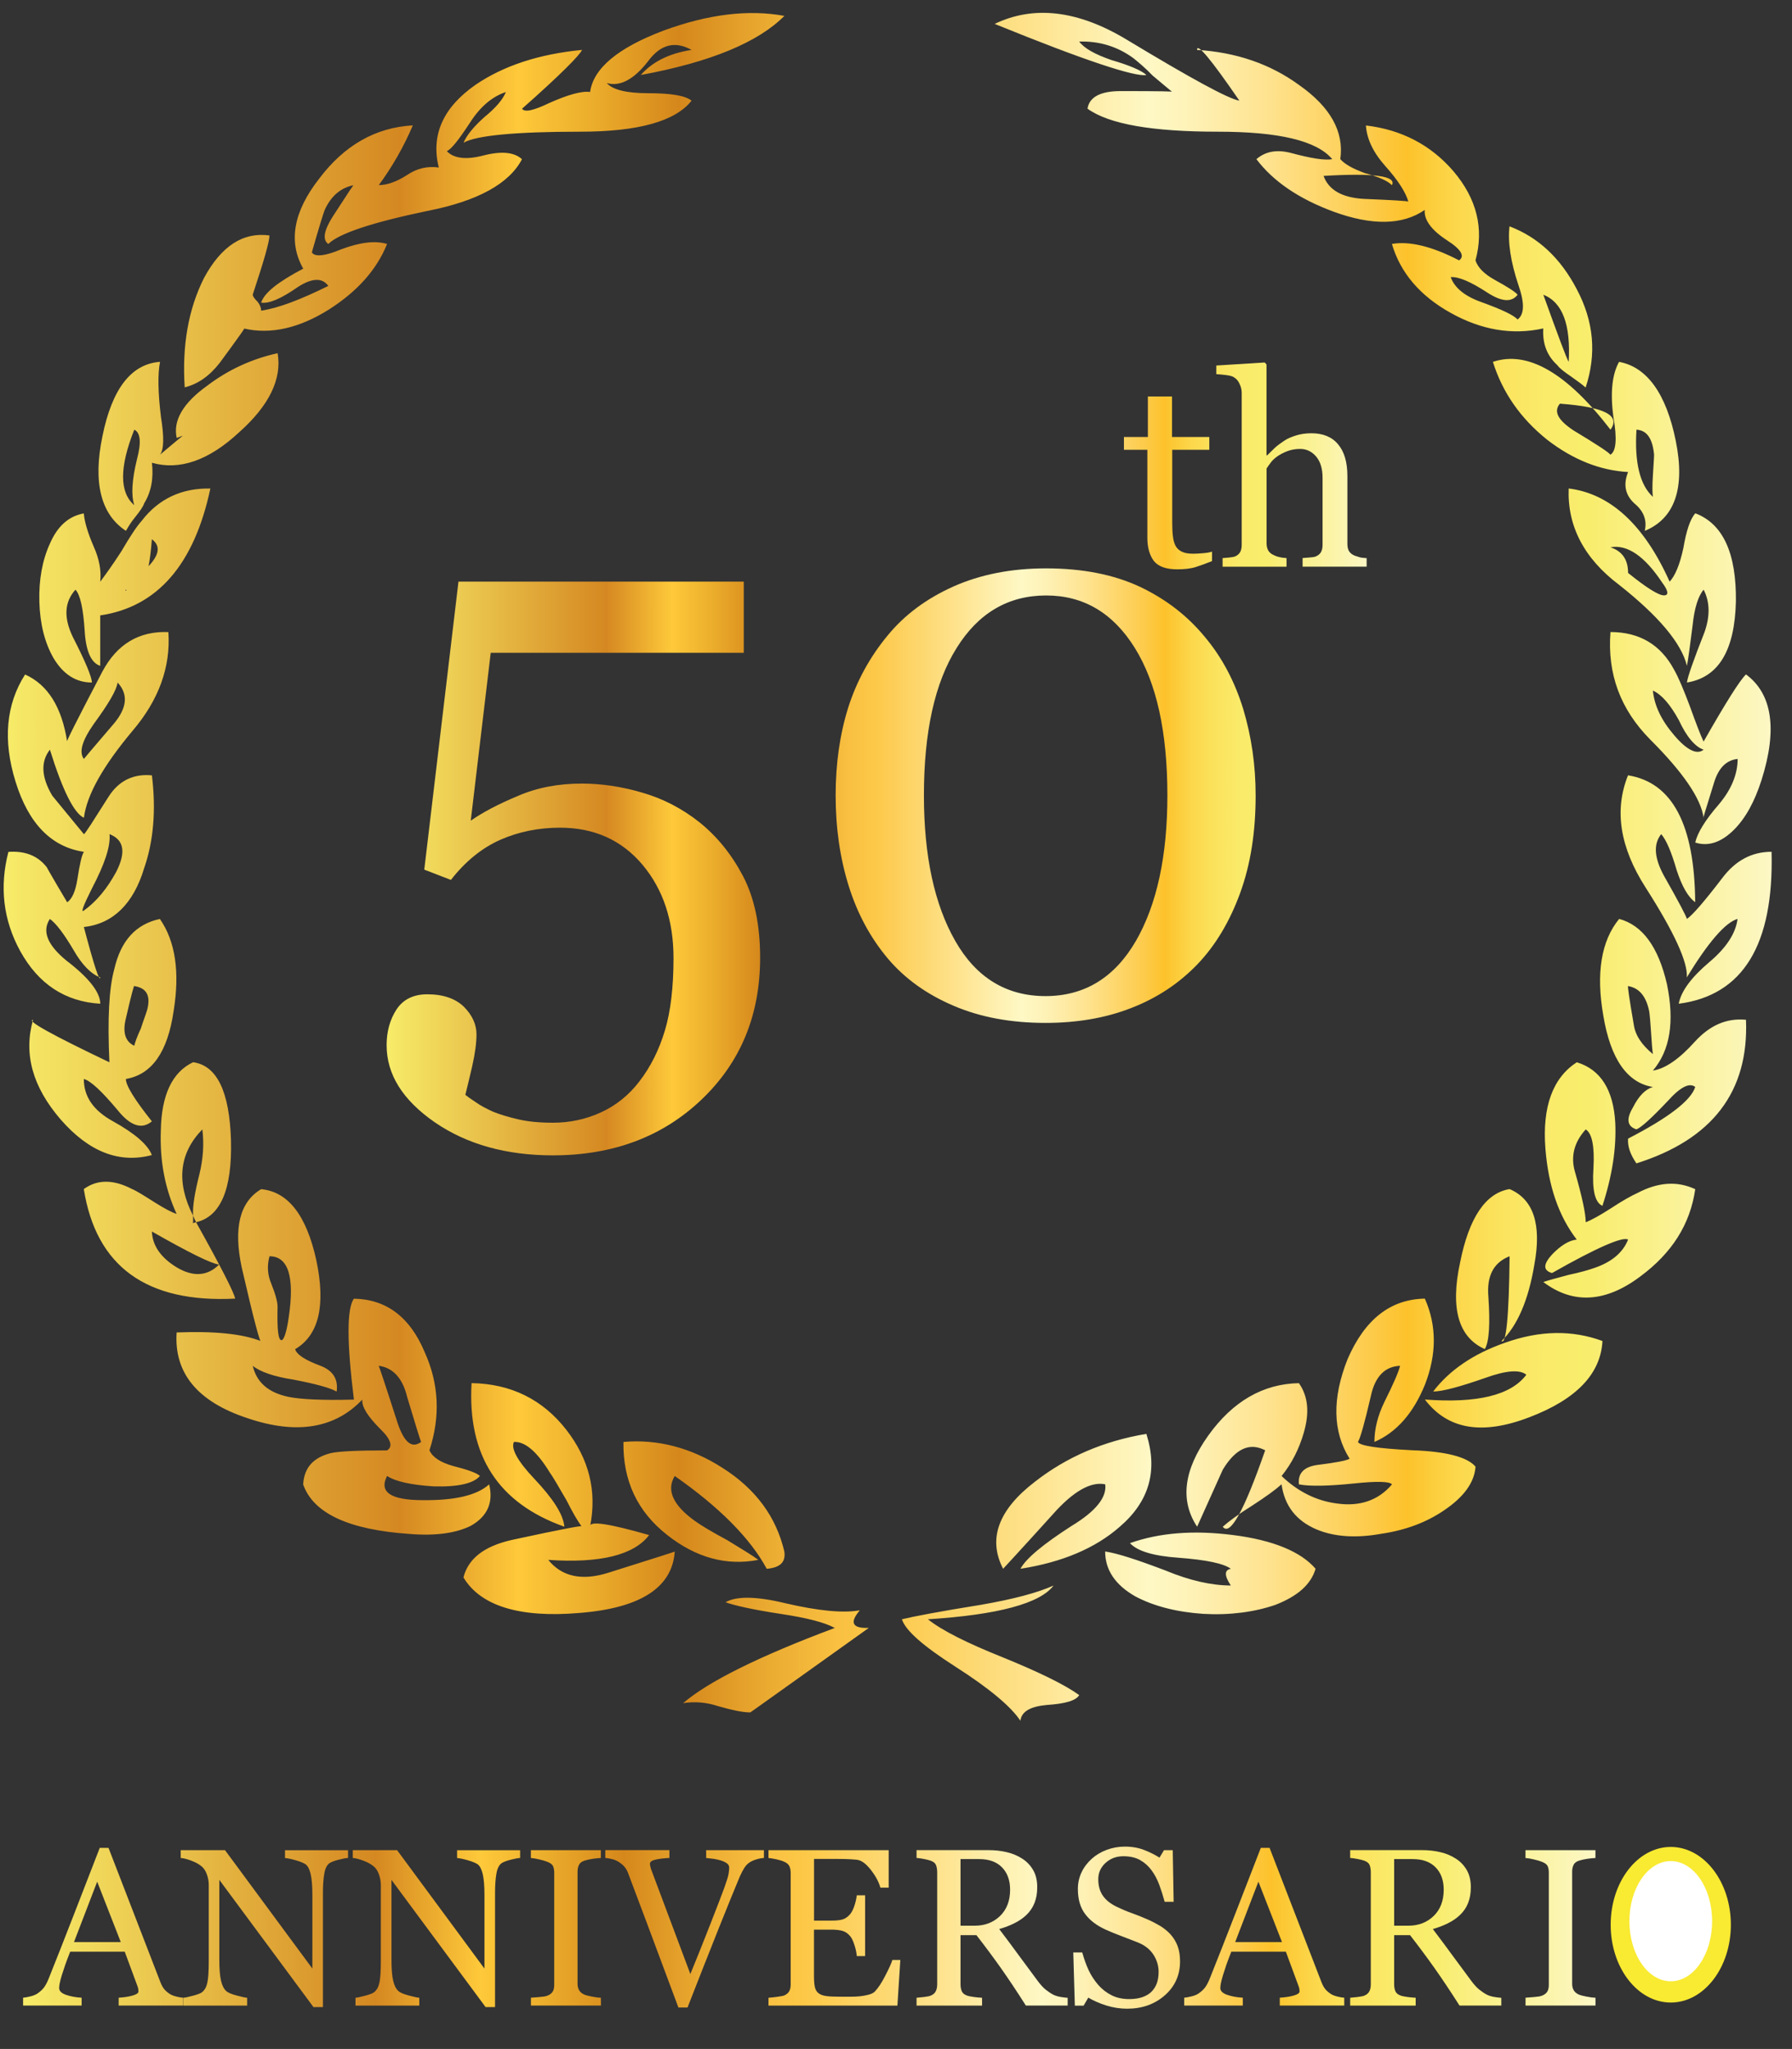 <?xml version="1.0" encoding="utf-8"?>
<!-- Generator: Adobe Illustrator 24.3.0, SVG Export Plug-In . SVG Version: 6.00 Build 0)  -->
<svg version="1.1" id="Livello_1" xmlns="http://www.w3.org/2000/svg" xmlns:xlink="http://www.w3.org/1999/xlink" x="0px" y="0px"
	 viewBox="0 0 377.81 431.9" style="enable-background:new 0 0 377.81 431.9;" xml:space="preserve">
<rect x="0" y="0" width="377.81" height="431.9" fill="#333333" stroke="none"/>
<style type="text/css">
	.st0{fill:url(#SVGID_1_);}
	.st1{fill:url(#SVGID_2_);}
	.st2{fill:url(#SVGID_3_);}
	.st3{fill:#F9EA32;}
	.st4{fill:#FFFFFF;}
</style>
<linearGradient id="SVGID_1_" gradientUnits="userSpaceOnUse" x1="4.872" y1="406.32" x2="336.377" y2="406.32">
	<stop  offset="0" style="stop-color:#F7EC69"/>
	<stop  offset="0.224" style="stop-color:#D58821"/>
	<stop  offset="0.291" style="stop-color:#FEC93A"/>
	<stop  offset="0.329" style="stop-color:#EDB02D"/>
	<stop  offset="0.382" style="stop-color:#D5871B"/>
	<stop  offset="0.387" style="stop-color:#D78B1D"/>
	<stop  offset="0.434" style="stop-color:#EBAC32"/>
	<stop  offset="0.472" style="stop-color:#F9C041"/>
	<stop  offset="0.497" style="stop-color:#FDC847"/>
	<stop  offset="0.648" style="stop-color:#FEF8C5"/>
	<stop  offset="0.671" style="stop-color:#FEF2B7"/>
	<stop  offset="0.714" style="stop-color:#FEE390"/>
	<stop  offset="0.773" style="stop-color:#FDCB4B"/>
	<stop  offset="0.794" style="stop-color:#FDC22B"/>
	<stop  offset="0.796" style="stop-color:#FCC42E"/>
	<stop  offset="0.821" style="stop-color:#FCD74B"/>
	<stop  offset="0.847" style="stop-color:#FBE35E"/>
	<stop  offset="0.872" style="stop-color:#FAEB6A"/>
	<stop  offset="0.897" style="stop-color:#F9ED6D"/>
	<stop  offset="1" style="stop-color:#FCF7C5"/>
</linearGradient>
<path class="st0" d="M38.63,422.75H25.02v-1.65c1.21-0.08,2.2-0.23,2.99-0.47c0.79-0.23,1.18-0.51,1.18-0.85
	c0-0.14-0.01-0.31-0.04-0.5c-0.03-0.2-0.08-0.38-0.14-0.54l-2.71-7.34H14.8c-0.43,1.08-0.78,2.02-1.06,2.81
	c-0.27,0.8-0.51,1.54-0.73,2.22c-0.2,0.66-0.34,1.21-0.42,1.62c-0.08,0.42-0.12,0.76-0.12,1.01c0,0.62,0.49,1.1,1.46,1.44
	c0.97,0.34,2.06,0.53,3.28,0.6v1.65H4.87v-1.65c0.4-0.03,0.9-0.12,1.51-0.27c0.6-0.14,1.09-0.34,1.47-0.58
	c0.61-0.42,1.09-0.85,1.43-1.31c0.34-0.46,0.67-1.08,0.99-1.88c1.65-4.11,3.46-8.72,5.45-13.85c1.99-5.12,3.76-9.69,5.31-13.69h1.85
	l10.92,28.26c0.23,0.6,0.49,1.09,0.78,1.46c0.29,0.37,0.7,0.73,1.23,1.08c0.35,0.22,0.81,0.4,1.38,0.54
	c0.58,0.15,1.05,0.23,1.43,0.24V422.75L38.63,422.75z M25.46,409.37l-4.97-12.73l-4.89,12.73H25.46L25.46,409.37z M73.38,391.64
	c-0.43,0.02-1.09,0.14-1.98,0.37c-0.89,0.23-1.53,0.47-1.92,0.72c-0.55,0.39-0.92,1.12-1.11,2.21c-0.2,1.09-0.29,2.47-0.29,4.15
	v23.99h-1.99l-19.85-26.82v16.9c0,1.89,0.12,3.34,0.36,4.36c0.24,1.02,0.61,1.74,1.09,2.17c0.36,0.34,1.09,0.65,2.21,0.95
	c1.11,0.3,1.84,0.45,2.2,0.47v1.65H38.67v-1.65c0.42-0.03,1.11-0.18,2.1-0.45c0.98-0.27,1.6-0.51,1.84-0.73
	c0.54-0.43,0.91-1.09,1.1-1.98c0.2-0.88,0.3-2.39,0.3-4.53v-16.12c0-0.71-0.12-1.41-0.37-2.12c-0.24-0.71-0.58-1.25-0.99-1.64
	c-0.55-0.5-1.3-0.94-2.25-1.3c-0.95-0.36-1.72-0.56-2.3-0.59v-1.65h9.34l18.42,24.96v-15.55c0-1.91-0.13-3.37-0.37-4.4
	c-0.24-1.02-0.6-1.69-1.06-2.03c-0.43-0.29-1.14-0.58-2.11-0.86c-0.98-0.28-1.73-0.43-2.23-0.46v-1.65h13.29V391.64L73.38,391.64z
	 M109.66,391.64c-0.43,0.02-1.09,0.14-1.98,0.37c-0.89,0.23-1.53,0.47-1.91,0.72c-0.55,0.39-0.92,1.12-1.11,2.21
	c-0.2,1.09-0.29,2.47-0.29,4.15v23.99h-1.99l-19.85-26.82v16.9c0,1.89,0.12,3.34,0.36,4.36c0.24,1.02,0.61,1.74,1.1,2.17
	c0.35,0.34,1.1,0.65,2.21,0.95c1.11,0.3,1.84,0.45,2.2,0.47v1.65H74.95v-1.65c0.42-0.03,1.11-0.18,2.1-0.45
	c0.99-0.27,1.6-0.51,1.84-0.73c0.54-0.43,0.91-1.09,1.1-1.98c0.2-0.88,0.3-2.39,0.3-4.53v-16.12c0-0.71-0.13-1.41-0.37-2.12
	c-0.24-0.71-0.58-1.25-0.99-1.64c-0.55-0.5-1.3-0.94-2.25-1.3c-0.95-0.36-1.72-0.56-2.3-0.59v-1.65h9.34l18.42,24.96v-15.55
	c0-1.91-0.13-3.37-0.37-4.4c-0.25-1.02-0.6-1.69-1.06-2.03c-0.43-0.29-1.13-0.58-2.11-0.86c-0.98-0.28-1.72-0.43-2.23-0.46v-1.65
	h13.29V391.64L109.66,391.64z M126.69,422.75h-14.75v-1.65c0.42-0.03,1.02-0.08,1.8-0.14c0.78-0.06,1.33-0.15,1.65-0.28
	c0.51-0.2,0.88-0.47,1.11-0.82c0.23-0.35,0.35-0.83,0.35-1.44v-23.71c0-0.54-0.09-0.99-0.25-1.35c-0.17-0.36-0.57-0.66-1.21-0.91
	c-0.46-0.18-1.04-0.36-1.74-0.51c-0.7-0.17-1.27-0.26-1.72-0.29v-1.65h14.75v1.65c-0.48,0.02-1.05,0.07-1.71,0.17
	c-0.66,0.1-1.24,0.23-1.72,0.38c-0.59,0.19-0.99,0.49-1.18,0.9c-0.2,0.42-0.3,0.88-0.3,1.39v23.69c0,0.51,0.11,0.96,0.33,1.35
	c0.23,0.39,0.61,0.71,1.15,0.94c0.32,0.13,0.84,0.26,1.58,0.4c0.73,0.15,1.36,0.23,1.86,0.24V422.75L126.69,422.75z M161.05,391.64
	c-0.4,0.02-0.89,0.1-1.46,0.27c-0.57,0.16-1.04,0.36-1.41,0.58c-0.53,0.32-0.94,0.74-1.26,1.25c-0.31,0.5-0.63,1.1-0.94,1.8
	c-1.03,2.45-2.58,6.26-4.65,11.44c-2.07,5.18-4.19,10.58-6.38,16.19h-1.92c-2.22-5.96-4.37-11.69-6.43-17.23
	c-2.07-5.52-3.47-9.25-4.21-11.19c-0.19-0.48-0.43-0.9-0.74-1.26c-0.31-0.36-0.72-0.71-1.23-1.03c-0.42-0.26-0.87-0.46-1.39-0.58
	c-0.5-0.13-0.98-0.21-1.41-0.24v-1.65h13.51v1.65c-1.15,0.06-2.13,0.17-2.91,0.35c-0.79,0.17-1.19,0.47-1.19,0.9
	c0,0.17,0.03,0.37,0.09,0.6c0.06,0.24,0.12,0.42,0.16,0.56c0.57,1.5,1.5,3.98,2.78,7.41c1.29,3.43,3.12,8.31,5.49,14.65
	c1.18-2.87,2.54-6.25,4.07-10.15c1.53-3.91,2.56-6.59,3.09-8.04c0.51-1.41,0.81-2.39,0.9-2.92c0.08-0.54,0.13-0.98,0.13-1.32
	c0-0.36-0.16-0.66-0.47-0.89c-0.31-0.24-0.74-0.44-1.26-0.61c-0.5-0.15-1.02-0.27-1.54-0.35c-0.53-0.07-1.05-0.13-1.59-0.18v-1.65
	h12.18V391.64L161.05,391.64z M189.82,413.11l-0.62,9.65h-27.18v-1.65c0.47-0.03,1.08-0.09,1.85-0.2c0.77-0.1,1.28-0.2,1.51-0.3
	c0.5-0.24,0.84-0.54,1.03-0.91c0.2-0.36,0.29-0.84,0.29-1.4v-23.53c0-0.5-0.09-0.95-0.25-1.35c-0.17-0.39-0.53-0.71-1.07-0.96
	c-0.42-0.2-0.98-0.37-1.68-0.53c-0.7-0.15-1.26-0.24-1.68-0.28v-1.65h25.34v7.9h-1.75c-0.31-1.17-0.97-2.4-1.99-3.72
	c-1.02-1.31-1.99-2.03-2.91-2.15c-0.48-0.05-1.05-0.1-1.7-0.13c-0.66-0.03-1.41-0.05-2.26-0.05h-5.13v13h3.68
	c1.17,0,2.04-0.11,2.58-0.33c0.54-0.23,1.02-0.6,1.43-1.12c0.34-0.45,0.62-1.04,0.86-1.79c0.24-0.74,0.39-1.44,0.47-2.1h1.75v12.82
	h-1.75c-0.06-0.74-0.23-1.52-0.5-2.34c-0.27-0.82-0.54-1.42-0.84-1.79c-0.47-0.6-1.02-0.98-1.62-1.17c-0.61-0.18-1.4-0.28-2.39-0.28
	h-3.68v9.83c0,0.98,0.07,1.76,0.2,2.32c0.14,0.57,0.41,1,0.81,1.29c0.39,0.29,0.95,0.48,1.63,0.57c0.69,0.09,1.68,0.13,2.95,0.13
	c0.51,0,1.18,0,2,0s1.53-0.03,2.1-0.09c0.58-0.06,1.19-0.17,1.81-0.33c0.62-0.17,1.07-0.39,1.32-0.66c0.71-0.73,1.45-1.85,2.22-3.36
	c0.78-1.5,1.28-2.6,1.49-3.31H189.82L189.82,413.11z M225.11,422.75h-8.83c-1.95-3.07-3.72-5.71-5.29-7.94
	c-1.58-2.23-3.29-4.53-5.13-6.9h-3.35v10.38c0,0.54,0.09,1.01,0.25,1.42c0.17,0.41,0.53,0.72,1.09,0.93
	c0.28,0.11,0.76,0.21,1.45,0.31c0.69,0.09,1.28,0.14,1.75,0.16v1.65h-13.81v-1.65c0.37-0.03,0.9-0.09,1.59-0.16
	c0.69-0.08,1.18-0.18,1.45-0.31c0.47-0.2,0.8-0.49,1-0.88c0.2-0.39,0.31-0.87,0.31-1.47v-23.66c0-0.54-0.08-1.02-0.23-1.44
	c-0.15-0.42-0.51-0.73-1.08-0.95c-0.38-0.13-0.87-0.27-1.48-0.38c-0.61-0.12-1.13-0.19-1.56-0.22v-1.65h15.11
	c1.38,0,2.68,0.14,3.89,0.43c1.22,0.28,2.32,0.74,3.3,1.38c0.95,0.61,1.72,1.42,2.29,2.41c0.57,0.99,0.85,2.19,0.85,3.59
	c0,1.27-0.19,2.38-0.58,3.35c-0.39,0.97-0.96,1.81-1.71,2.52c-0.69,0.66-1.53,1.24-2.5,1.72c-0.97,0.49-2.04,0.9-3.22,1.24
	c1.62,2.13,2.96,3.94,4.03,5.41c1.07,1.46,2.38,3.24,3.94,5.33c0.68,0.93,1.29,1.61,1.84,2.04c0.54,0.43,1.09,0.8,1.62,1.07
	c0.4,0.2,0.9,0.35,1.5,0.46c0.6,0.1,1.1,0.16,1.5,0.18V422.75L225.11,422.75z M212.96,398.33c0-1.98-0.57-3.55-1.71-4.71
	c-1.13-1.16-2.74-1.74-4.81-1.74h-3.93v14.04h3.02c2.13,0,3.89-0.68,5.31-2.04C212.25,402.51,212.96,400.67,212.96,398.33
	L212.96,398.33z M246.75,407.71c0.69,0.77,1.2,1.62,1.54,2.53c0.33,0.91,0.5,1.98,0.5,3.2c0,2.89-1.07,5.28-3.21,7.16
	c-2.14,1.88-4.79,2.82-7.96,2.82c-1.47,0-2.92-0.23-4.39-0.68c-1.46-0.47-2.72-1.02-3.78-1.66l-0.99,1.69h-1.85l-0.33-11.21h1.89
	c0.39,1.38,0.83,2.63,1.35,3.74c0.52,1.11,1.2,2.15,2.04,3.12c0.8,0.91,1.73,1.63,2.81,2.17c1.06,0.54,2.31,0.8,3.73,0.8
	c1.06,0,1.99-0.14,2.78-0.42c0.79-0.28,1.43-0.66,1.93-1.17c0.49-0.51,0.85-1.1,1.1-1.78c0.24-0.69,0.36-1.47,0.36-2.36
	c0-1.3-0.37-2.52-1.1-3.65c-0.74-1.13-1.84-1.99-3.3-2.57c-1-0.4-2.14-0.84-3.44-1.33c-1.29-0.48-2.4-0.94-3.34-1.37
	c-1.85-0.84-3.29-1.92-4.3-3.27c-1.03-1.35-1.54-3.11-1.54-5.28c0-1.25,0.25-2.41,0.76-3.49c0.5-1.08,1.23-2.04,2.17-2.89
	c0.89-0.8,1.95-1.43,3.16-1.88c1.21-0.45,2.48-0.68,3.81-0.68c1.51,0,2.85,0.24,4.05,0.7c1.19,0.46,2.28,1.01,3.26,1.62l0.95-1.57
	h1.84l0.19,10.88h-1.89c-0.34-1.25-0.72-2.44-1.14-3.58c-0.42-1.14-0.97-2.17-1.65-3.09c-0.66-0.89-1.47-1.61-2.42-2.14
	c-0.95-0.53-2.12-0.79-3.51-0.79c-1.46,0-2.7,0.46-3.74,1.4c-1.03,0.94-1.54,2.09-1.54,3.43c0,1.42,0.33,2.58,0.99,3.52
	c0.66,0.93,1.62,1.69,2.88,2.29c1.12,0.54,2.22,1.01,3.31,1.39c1.09,0.39,2.14,0.82,3.15,1.26c0.92,0.4,1.81,0.86,2.66,1.36
	C245.38,406.44,246.12,407.03,246.75,407.71L246.75,407.71z M283.44,422.75h-13.62v-1.65c1.21-0.08,2.2-0.23,2.99-0.47
	c0.79-0.23,1.18-0.51,1.18-0.85c0-0.14-0.01-0.31-0.04-0.5c-0.03-0.2-0.08-0.38-0.14-0.54l-2.71-7.34h-11.5
	c-0.43,1.08-0.78,2.02-1.06,2.81c-0.27,0.8-0.51,1.54-0.72,2.22c-0.2,0.66-0.34,1.21-0.42,1.62c-0.08,0.42-0.12,0.76-0.12,1.01
	c0,0.62,0.49,1.1,1.46,1.44c0.97,0.34,2.07,0.53,3.28,0.6v1.65h-12.35v-1.65c0.4-0.03,0.9-0.12,1.5-0.27
	c0.6-0.14,1.09-0.34,1.47-0.58c0.61-0.42,1.09-0.85,1.43-1.31c0.34-0.46,0.67-1.08,0.99-1.88c1.65-4.11,3.46-8.72,5.45-13.85
	c1.99-5.12,3.76-9.69,5.31-13.69h1.85l10.92,28.26c0.23,0.6,0.49,1.09,0.78,1.46c0.29,0.37,0.7,0.73,1.23,1.08
	c0.34,0.22,0.81,0.4,1.38,0.54c0.58,0.15,1.05,0.23,1.43,0.24V422.75L283.44,422.75z M270.28,409.37l-4.97-12.73l-4.89,12.73H270.28
	L270.28,409.37z M316.54,422.75h-8.83c-1.96-3.07-3.72-5.71-5.3-7.94c-1.58-2.23-3.29-4.53-5.13-6.9h-3.35v10.38
	c0,0.54,0.09,1.01,0.25,1.42c0.17,0.41,0.53,0.72,1.09,0.93c0.28,0.11,0.76,0.21,1.45,0.31c0.68,0.09,1.28,0.14,1.75,0.16v1.65
	h-13.81v-1.65c0.37-0.03,0.9-0.09,1.59-0.16c0.69-0.08,1.18-0.18,1.45-0.31c0.47-0.2,0.8-0.49,1-0.88c0.21-0.39,0.31-0.87,0.31-1.47
	v-23.66c0-0.54-0.08-1.02-0.23-1.44c-0.15-0.42-0.51-0.73-1.08-0.95c-0.38-0.13-0.87-0.27-1.48-0.38c-0.62-0.12-1.13-0.19-1.56-0.22
	v-1.65h15.11c1.38,0,2.68,0.14,3.89,0.43c1.22,0.28,2.32,0.74,3.3,1.38c0.95,0.61,1.72,1.42,2.29,2.41
	c0.57,0.99,0.85,2.19,0.85,3.59c0,1.27-0.19,2.38-0.58,3.35c-0.38,0.97-0.96,1.81-1.71,2.52c-0.69,0.66-1.53,1.24-2.5,1.72
	c-0.97,0.49-2.04,0.9-3.22,1.24c1.62,2.13,2.96,3.94,4.03,5.41c1.07,1.46,2.38,3.24,3.94,5.33c0.68,0.93,1.29,1.61,1.84,2.04
	c0.54,0.43,1.09,0.8,1.62,1.07c0.4,0.2,0.9,0.35,1.5,0.46c0.6,0.1,1.1,0.16,1.5,0.18V422.75L316.54,422.75z M304.38,398.33
	c0-1.98-0.57-3.55-1.71-4.71c-1.14-1.16-2.74-1.74-4.82-1.74h-3.92v14.04h3.02c2.13,0,3.89-0.68,5.31-2.04
	C303.67,402.51,304.38,400.67,304.38,398.33L304.38,398.33z M336.38,422.75h-14.75v-1.65c0.42-0.03,1.02-0.08,1.8-0.14
	c0.78-0.06,1.33-0.15,1.65-0.28c0.51-0.2,0.88-0.47,1.11-0.82c0.23-0.35,0.35-0.83,0.35-1.44v-23.71c0-0.54-0.09-0.99-0.25-1.35
	c-0.17-0.36-0.57-0.66-1.21-0.91c-0.46-0.18-1.04-0.36-1.74-0.51c-0.7-0.17-1.27-0.26-1.72-0.29v-1.65h14.75v1.65
	c-0.48,0.02-1.05,0.07-1.71,0.17c-0.66,0.1-1.24,0.23-1.72,0.38c-0.59,0.19-0.99,0.49-1.18,0.9c-0.2,0.42-0.3,0.88-0.3,1.39v23.69
	c0,0.51,0.11,0.96,0.33,1.35c0.23,0.39,0.61,0.71,1.15,0.94c0.32,0.13,0.84,0.26,1.58,0.4c0.73,0.15,1.36,0.23,1.86,0.24V422.75
	L336.38,422.75z"/>
<g>
	<linearGradient id="SVGID_2_" gradientUnits="userSpaceOnUse" x1="0.755" y1="182.721" x2="373.548" y2="182.721">
		<stop  offset="0" style="stop-color:#F7EC69"/>
		<stop  offset="0.224" style="stop-color:#D58821"/>
		<stop  offset="0.291" style="stop-color:#FEC93A"/>
		<stop  offset="0.329" style="stop-color:#EDB02D"/>
		<stop  offset="0.382" style="stop-color:#D5871B"/>
		<stop  offset="0.387" style="stop-color:#D78B1D"/>
		<stop  offset="0.434" style="stop-color:#EBAC32"/>
		<stop  offset="0.472" style="stop-color:#F9C041"/>
		<stop  offset="0.497" style="stop-color:#FDC847"/>
		<stop  offset="0.648" style="stop-color:#FEF8C5"/>
		<stop  offset="0.671" style="stop-color:#FEF2B7"/>
		<stop  offset="0.714" style="stop-color:#FEE390"/>
		<stop  offset="0.773" style="stop-color:#FDCB4B"/>
		<stop  offset="0.794" style="stop-color:#FDC22B"/>
		<stop  offset="0.796" style="stop-color:#FCC42E"/>
		<stop  offset="0.821" style="stop-color:#FCD74B"/>
		<stop  offset="0.847" style="stop-color:#FBE35E"/>
		<stop  offset="0.872" style="stop-color:#FAEB6A"/>
		<stop  offset="0.897" style="stop-color:#F9ED6D"/>
		<stop  offset="1" style="stop-color:#FCF7C5"/>
	</linearGradient>
	<path class="st1" d="M28.31,207.86c2.58,0.38,3.52,2.01,2.71,5.03c-0.25,0.88-0.76,2.14-1.32,3.9c-0.82,1.76-1.26,3.02-1.38,3.65
		c-1.95-0.88-2.52-2.9-1.76-5.85C27.68,209.69,28.31,207.42,28.31,207.86L28.31,207.86z M32.02,243.48
		c-0.82-2.14-3.52-4.53-8.18-7.11c-4.15-2.27-6.17-5.22-6.17-8.93c1.45,0.38,3.78,2.58,7.11,6.54c2.71,3.4,5.16,4.15,7.24,2.39
		c-3.65-4.59-5.48-7.55-5.48-8.93c5.48-0.94,8.81-5.66,10.07-14.35c1.32-8.18,0.38-14.66-2.9-19.38c-5.03,1.07-8.24,4.53-9.63,10.64
		c-1.07,3.9-1.45,10.38-1.01,19.57c-12.14-5.79-17.56-8.81-16.11-8.94c-2.01,7.17-0.13,14.1,5.85,21.02
		C18.75,242.79,25.1,245.3,32.02,243.48L32.02,243.48z M32.02,113.66c1.76,1.32,1.64,3.08-0.44,5.41c-3.9,4.34-5.54,6.17-5.04,5.22
		C29.57,126.31,31.33,122.85,32.02,113.66L32.02,113.66z M19.37,143.87c0-1.13-1.32-4.34-4.03-9.63c-1.95-4.09-1.76-7.36,0.57-9.94
		c1.01,1.07,1.64,3.96,1.95,8.75c0.25,4.22,1.38,6.73,3.27,7.3v-10.63c12.02-1.76,19.82-10.7,23.22-26.74
		c-5.98-0.13-10.89,2.14-14.47,6.8c-1.07,1.2-2.45,3.27-4.28,6.42c-1.83,2.83-3.34,4.91-4.47,6.42c0.25-2.33-0.19-4.78-1.38-7.42
		c-1.26-2.9-1.95-5.29-2.08-6.98c-3.15,0.57-5.54,2.64-7.17,6.42c-1.57,3.46-2.33,7.55-2.2,12.21c0.13,4.66,1.13,8.62,2.96,11.83
		C13.33,142.17,16.04,143.87,19.37,143.87L19.37,143.87z M222.12,334.22c-3.34,1.51-8.5,2.89-15.48,4.09
		c-8.62,1.38-14.16,2.45-16.49,3.02c0.76,2.39,4.53,5.66,11.2,9.94c7.3,4.66,11.83,8.5,13.78,11.45c0.25-2.01,2.2-3.02,5.6-3.33
		c3.9-0.25,6.17-0.94,6.8-2.08c-2.96-2.14-8.31-4.78-16.05-7.93c-7.55-3.02-12.84-5.66-15.85-8.05
		C210.42,340.39,219.29,337.99,222.12,334.22L222.12,334.22z M295.18,287.9c-0.25,1.13-1.32,3.65-3.27,7.55
		c-1.45,2.96-2.14,5.79-2.14,8.5c4.66-2.02,8.18-6.04,10.63-12.02c2.52-6.42,2.52-12.52,0-18.19c-7.24,0.13-12.65,4.34-16.3,12.78
		c-3.27,8.24-3.14,15.29,0.44,20.96c-0.57,0.38-2.77,0.82-6.79,1.32c-2.83,0.38-4.15,1.76-3.9,4.09c2.2,0.44,6.1,0.38,11.64-0.19
		c4.78-0.5,7.43-0.44,7.99,0.19c-2.89,3.4-6.8,4.72-11.64,4.03c-4.4-0.57-8.3-2.58-11.64-5.79c2.2-2.71,3.71-5.79,4.66-9.06
		c1.26-4.28,0.94-7.74-1.01-10.51c-7.55,0.13-13.97,3.84-19.13,11.07c-5.16,7.24-5.98,13.66-2.33,19.19l5.41-12.02
		c2.71-4.47,5.66-5.79,8.94-4.09c-4.47,12.84-7.43,18.19-8.94,16.11c1.2-1.07,3.21-2.58,6.23-4.47c2.83-1.83,4.91-3.34,6.16-4.47
		c0.63,4.53,3.09,7.68,7.36,9.5c3.71,1.57,8.31,1.89,13.59,0.94c5.16-0.75,9.56-2.39,13.34-4.97c4.09-2.77,6.36-5.79,6.61-9.19
		c-1.7-2.01-6.1-3.21-13.4-3.46c-7.24-0.38-11.08-0.94-11.39-1.76c0.44-0.63,1.39-3.9,2.71-9.63
		C289.89,290.17,291.97,288.03,295.18,287.9L295.18,287.9z M316.57,282.68c3.27-3.14,5.66-8.5,6.92-16.11
		c1.57-8.49-0.19-13.78-5.22-15.92c-5.03,0.82-8.56,5.98-10.45,15.54c-2.08,9.69-0.31,15.73,5.23,18.19
		c0.94-1.64,1.13-5.35,0.75-11.01c-0.38-4.4,1.07-7.24,4.47-8.56C318.15,277.65,317.52,283.5,316.57,282.68L316.57,282.68z
		 M79.85,287.9c2.96,0.38,5.03,2.58,5.98,6.54c1.76,5.79,2.71,9,2.96,9.5c-2.08,1.57-3.78-0.06-5.22-4.78
		C81.23,291.87,79.97,288.16,79.85,287.9L79.85,287.9z M56.82,264.81c3.96,0,5.35,4.34,4.03,13.03c-0.44,3.02-1.01,4.66-1.51,4.66
		c-0.69,0-0.94-2.33-0.82-7.05c0-1.01-0.44-2.64-1.32-4.85C56.44,268.84,56.25,266.89,56.82,264.81L56.82,264.81z M103.13,312.89
		c-2.58,2.33-7.24,3.4-13.97,3.33c-6.8,0-9.31-1.7-7.55-5.1c1.83,1.2,5.1,1.89,9.88,2.2c5.16,0.13,8.37-0.63,9.69-2.2
		c-0.63-0.63-2.58-1.32-5.79-2.14c-2.58-0.75-4.22-1.83-4.85-3.27c2.33-7.11,2.01-14.03-1.01-20.7
		c-3.08-7.36-8.05-11.14-14.91-11.26c-1.51,2.01-1.51,9.19,0,21.27c-6.67,0.19-11.26-0.06-13.78-0.57
		c-4.22-0.88-6.73-3.02-7.55-6.54c1.57,1.26,4.47,2.27,8.56,2.9c4.59,0.88,7.68,1.7,9.12,2.52c0.38-2.58-0.76-4.41-3.34-5.41
		c-3.21-1.19-5.03-2.33-5.41-3.52c5.03-2.96,6.48-9.25,4.47-18.75c-2.08-9.5-5.98-14.47-11.64-14.98
		c-4.53,2.71-5.85,8.18-4.09,16.49c2.58,11.2,3.97,16.36,4.09,15.54c-4.03-1.57-9.94-2.14-17.81-1.83
		c-0.57,8.56,4.41,14.6,14.91,18.06c10.32,3.52,18.44,2.2,24.23-3.9c-0.13,1.51,1.13,3.52,3.84,6.23c2.27,2.2,2.64,3.71,1.38,4.47
		c-6.23,0-10.13,0.19-11.83,0.57c-3.78,0.94-5.66,3.14-5.85,6.61c2.14,6.1,9.63,9.57,22.53,10.44c5.41,0.44,9.69-0.19,12.77-1.7
		C102.75,319.68,104.07,316.72,103.13,312.89L103.13,312.89z M334.32,257.64c0-1.82-0.76-5.35-2.27-10.63
		c-0.94-3.21-0.19-6.23,2.27-8.94c1.32,0.82,1.89,3.53,1.63,8.18c-0.31,4.59,0.31,7.24,1.89,7.93c2.08-6.36,2.96-12.21,2.71-17.49
		c-0.38-6.92-3.08-11.26-8.12-12.77c-5.03,3.27-7.3,9.31-6.61,18.19c0.63,7.99,2.83,14.28,6.61,19.19c-1.57,0.13-3.34,1.2-5.22,3.15
		c-1.89,2.08-1.89,3.34,0,3.9c9.63-5.47,14.98-7.74,16.04-7.05c-1.07,2.71-3.46,4.78-7.3,6.04c-1.07,0.38-2.83,0.88-5.22,1.39
		c-2.52,0.69-4.28,1.13-5.35,1.51c6.23,4.72,13.09,4.34,20.39-1.13c6.73-4.97,10.57-11.01,11.64-18.44
		c-3.77-1.76-7.8-1.51-12.21,0.82c-1.13,0.5-3.08,1.57-5.66,3.27C337.4,256.13,335.64,257.13,334.32,257.64L334.32,257.64z
		 M330.73,76.28c-0.44-0.69-2.2-5.41-5.35-14.16C329.48,63.76,331.17,68.48,330.73,76.28L330.73,76.28z M241.69,15.81
		c-1-0.94-3.46-2.01-7.36-3.15c-3.46-1.2-5.73-2.45-6.8-3.9c4.28-0.13,8.12,1.07,11.45,3.52c1.01,0.82,2.39,1.95,4.03,3.65
		c1.89,1.57,3.21,2.71,4.15,3.46c0.75-0.13-2.9-0.19-10.89-0.19c-4.28,0-6.61,1.26-6.99,3.71c4.53,3.27,13.66,4.85,27.5,4.85
		c12.84,0,20.83,1.89,24.1,5.79c-1.57,0.31-4.53-0.19-8.75-1.32c-2.96-0.76-5.35-0.31-7.24,1.32c3.52,4.66,8.94,8.37,16.3,11.08
		c8.12,2.96,14.54,2.83,19.19-0.38c-0.19,2.01,1.32,4.22,4.72,6.42c2.96,1.89,3.78,3.33,2.52,4.21c-5.73-2.96-10.38-4.09-14.16-3.46
		c1.76,6.04,5.92,10.95,12.4,14.54c6.42,3.59,12.96,4.72,19.51,3.27c-0.19,3.15,0.75,5.73,2.96,7.74c0.5,0.69,1.51,1.45,2.89,2.39
		c1.45,1.01,2.45,1.76,3.08,2.33c2.33-7.05,1.76-13.91-1.89-20.77c-3.4-6.48-8.06-10.89-14.16-13.21c-0.38,3.4,0.25,7.49,1.89,12.4
		c1.32,3.78,1.26,6.17-0.19,7.24c-0.82-0.94-3.4-2.14-7.74-3.71c-3.52-1.26-5.6-3.08-6.35-5.22c1.7-0.13,4.28,1.01,7.74,3.27
		c3.02,1.95,5.1,2.08,6.36,0.44c-0.44-0.57-2.08-1.64-4.85-3.15c-2.14-1.2-3.52-2.52-4.03-4.09c1.82-6.67,0.31-12.96-4.66-18.81
		c-4.78-5.54-10.95-8.75-18.44-9.63c0.19,2.83,1.51,5.66,4.09,8.56c2.71,3.02,4.34,5.6,4.85,7.49c-0.13-0.13-3.21-0.32-9.31-0.57
		c-4.66-0.25-7.49-1.89-8.56-4.85c10.64-0.63,15.42,0,14.41,1.95c-0.94-0.94-2.83-1.76-5.66-2.52c-2.58-0.94-4.28-1.89-5.22-2.96
		c0.82-5.79-2.08-11.01-8.75-15.67c-6.04-4.4-13.22-6.86-21.46-7.36c0-1.57,2.96,2.01,8.93,10.7c-2.33-0.38-10.26-4.72-23.72-12.84
		c-10.32-6.23-19.63-7.3-27.87-3.34C228.6,12.73,239.3,16.25,241.69,15.81L241.69,15.81z M51.4,69.24c5.66,1.32,11.7-0.06,18-4.03
		c5.91-3.78,10-8.31,12.21-13.78c-2.45-0.75-5.66-0.38-9.69,1.13c-3.46,1.45-5.6,1.64-6.17,0.63c1.51-5.29,2.45-8.31,2.71-8.94
		c1.38-3.02,3.46-4.72,6.17-5.22c0.25-0.69-1.2,1.57-4.47,6.61c-1.89,2.96-2.2,4.91-0.94,5.79c2.2-2.2,9.19-4.53,20.95-6.98
		c10.57-2.08,17.18-5.73,19.88-10.89c-1.64-1.51-4.4-1.76-8.24-0.76c-3.65,0.94-6.17,0.57-7.61-0.94c0.94-0.38,2.52-2.39,4.91-6.04
		c2.14-3.33,4.66-5.47,7.55-6.42c-0.69,1.63-2.14,3.33-4.53,5.28c-2.33,2.08-3.78,3.9-4.4,5.41c2.58-1.51,10.76-2.33,24.6-2.33
		c12.27,0,20.07-2.2,23.47-6.54c-1.32-1.07-4.34-1.57-9.12-1.57c-4.66,0-7.55-0.75-8.75-2.14c2.83,0.82,5.79-0.82,8.75-4.66
		c2.58-3.46,5.6-4.28,9.12-2.33c-4.84,0.75-8.31,2.58-10.7,5.29c14.72-2.71,24.79-6.92,30.27-12.46
		c-7.55-1.38-15.98-0.38-25.42,3.08c-9.69,3.65-14.85,7.99-15.54,12.96c-1.76-0.25-4.66,0.57-8.62,2.33
		c-3.27,1.57-5.16,2.01-5.73,1.2c8.12-7.17,12.27-11.39,12.65-12.4c-9.06,0.88-16.55,3.33-22.46,7.36
		c-6.86,4.78-9.44,10.63-7.74,17.43c-2.33-0.32-4.53,0.13-6.67,1.57c-2.14,1.38-4.15,2.14-5.98,2.14c2.83-3.84,5.28-8.12,7.17-12.59
		c-7.87,0.44-14.47,4.22-19.76,11.26c-5.41,6.92-6.55,13.28-3.34,18.94c-5.28,2.77-8.24,5.1-8.87,7.17c1.7,0.25,4.28-0.88,7.8-3.34
		c2.96-1.89,5.1-1.95,6.36-0.19c-5.73,2.83-10.45,4.66-14.16,5.22c0-0.57-0.25-1.26-0.76-1.89c-0.69-0.69-1.01-1.13-1.01-1.51
		c2.33-7.05,3.52-11.14,3.52-12.46c-5.54-0.75-10.13,2.2-13.78,8.93c-3.33,6.61-4.66,14.29-4.09,23.09
		c2.83-0.69,5.29-2.45,7.43-5.22C50.46,70.87,52.16,68.48,51.4,69.24L51.4,69.24z M181.28,339.44c-3.52,0.63-8.75,0.13-15.79-1.51
		c-5.98-1.45-10.26-1.51-12.52-0.19c1.89,0.69,5.79,1.57,11.64,2.46c5.41,0.82,9.19,1.76,11.39,2.96
		c-16.17,6.04-26.81,11.39-31.97,15.85c2.45-0.38,4.85-0.19,7.36,0.63c2.89,0.82,5.1,1.32,6.8,1.32
		c-0.31,0.25,8.05-5.73,24.98-17.81C179.65,343.28,179.08,342.02,181.28,339.44L181.28,339.44z M238.23,325.28
		c1.57,1.7,4.97,2.71,10.26,3.08c5.79,0.44,9.5,1.2,11.01,2.33c-1.39,0.25-1.39,1.45,0,3.52c-4.09,0-8.75-1.07-13.72-3.14
		c-5.98-2.27-10.19-3.65-12.78-4.03c0,3.84,2.08,7.05,6.42,9.5c3.84,2.02,8.62,3.27,14.28,3.65c5.66,0.31,10.76-0.38,15.17-1.89
		c4.72-1.83,7.55-4.34,8.49-7.62c-3.08-3.59-8.93-6.04-17.43-7.11C251.63,322.51,244.46,323.08,238.23,325.28L238.23,325.28z
		 M215.14,330.69c8.81-1.38,15.8-4.34,20.95-8.87c6.23-5.35,8.05-11.83,5.6-19.57c-9.06,1.51-16.86,4.91-23.47,10.07
		c-7.74,5.91-10,12.08-6.73,18.37c-0.13,0.13,3.4-3.65,10.45-11.45c4.34-4.91,8.05-6.98,11.07-6.36c0.38,2.71-1.95,5.66-7.05,8.75
		C219.98,325.47,216.33,328.49,215.14,330.69L215.14,330.69z M161.65,330.69c2.9-0.25,4.03-1.45,3.71-3.65
		c-1.7-7.24-5.98-13.15-13.03-17.62c-6.67-4.28-13.72-6.1-20.89-5.47c-0.13,8.18,2.96,14.72,9.25,19.63
		c5.98,4.72,12.4,6.54,19.19,5.23c-1.26-0.95-3.46-2.27-6.54-4.15c-3.27-1.76-5.47-3.08-6.8-4.03c-4.66-3.33-6.1-6.54-4.28-9.5
		C151.71,317.73,158.19,324.28,161.65,330.69L161.65,330.69z M115.59,328.81c10.95,0.75,18.06-1.01,21.27-5.23
		c-8.56-2.45-12.71-3.08-12.46-1.76c1.51-7.55-0.25-14.28-4.97-20.39c-5.03-6.48-11.77-9.75-20.01-9.88
		c-0.88,15.29,5.6,25.3,19.57,30.27c-0.25-2.64-2.39-5.92-6.36-10.13c-3.46-3.65-4.97-6.35-4.28-7.74c2.33-0.13,4.85,2.01,7.55,6.42
		c0.63,0.88,1.82,2.89,3.52,5.85c1.32,2.58,2.33,4.41,3.27,5.6c1.07-0.51-3.96,0.44-14.98,2.83c-5.66,1.32-9,3.9-10,7.86
		c3.59,5.98,11.77,8.56,24.41,7.49c12.9-1.01,19.63-5.35,20.14-12.96c0.25,0-4.41,1.45-13.97,4.47
		C122.76,333.27,118.48,332.39,115.59,328.81L115.59,328.81z M302.16,293.32c1.95,0,5.66-1.01,11.08-2.9
		c4.34-1.57,7.24-1.76,8.56-0.63c-3.27,4.34-10.38,6.04-21.39,5.22c4.84,6.36,12.14,7.55,22.09,3.71
		c9.88-3.78,14.98-9.13,15.35-16.05c-6.36-2.33-13.15-2.27-20.58,0.38C310.6,285.39,305.56,288.85,302.16,293.32L302.16,293.32z
		 M32.02,259.59c7.74,4.4,12.4,6.73,14.16,6.98c-2.45,2.45-5.47,2.64-8.94,0.57C33.85,265.06,32.15,262.54,32.02,259.59
		L32.02,259.59z M41.34,257.64c-0.69,0.19-0.88,0.19-0.63,0c0,0.19,0-0.31,0-1.38c-3.59-7.05-2.96-13.15,1.95-18.19
		c0.38,3.02,0.19,6.17-0.63,9.5c-0.94,3.71-1.45,6.67-1.32,8.68C40.9,256.69,41.08,257.13,41.34,257.64
		c5.16-1.2,7.61-6.92,7.36-17.24c-0.31-10.32-2.96-15.8-7.99-16.49c-4.4,2.08-6.67,6.92-6.8,14.35c-0.25,6.42,0.88,12.33,3.33,17.62
		c-1.07-0.32-2.52-1.13-4.47-2.33c-2.39-1.51-3.97-2.52-4.91-2.9c-3.96-2.07-7.36-2.07-10.19,0c2.58,16.3,13.21,24.04,31.9,23.09
		C49.45,272.68,46.75,267.33,41.34,257.64L41.34,257.64z M343.25,207.86c2.33,0.38,3.84,2.14,4.47,5.41
		c0.13,0.94,0.25,2.39,0.38,4.4c0.13,2.14,0.25,3.59,0.38,4.53c-2.27-1.89-3.71-3.9-4.03-6.23
		C343.51,210.57,343.13,207.86,343.25,207.86L343.25,207.86z M348.48,225.67c3.65-4.28,4.59-10.32,2.96-18.25
		c-1.83-7.86-5.16-12.4-10.07-13.72c-3.78,4.59-4.91,11.45-3.34,20.39c1.51,9.12,5.03,14.16,10.45,15.04
		c-1.51,0.44-2.96,1.82-4.22,4.34c-1.45,2.45-1.2,3.97,0.75,4.59c1.01-0.38,3.21-2.39,6.61-5.98c2.71-3.02,4.59-3.9,5.79-2.96
		c-0.88,2.83-5.6,6.48-14.16,10.89c-0.13,1.7,0.51,3.4,1.76,5.22c15.98-5.03,23.72-15.1,23.1-30.27c-4.09-0.38-7.55,1.13-10.7,4.53
		C354.08,223.22,351.06,225.29,348.48,225.67L348.48,225.67z M355.65,193.7c-0.13-0.56-1.7-3.58-4.85-9.12
		c-2.01-3.71-2.27-6.61-0.57-8.75c1.07,1.2,2.14,3.71,3.27,7.61c1.07,3.27,2.33,5.6,3.9,6.73c-0.13-16.3-4.78-25.23-14.16-26.74
		c-2.96,7.36-1.7,15.23,3.71,23.66c6.04,9.44,8.94,15.8,8.68,18.94c4.53-7.42,8.12-11.58,10.7-12.33c-0.38,3.09-2.45,6.17-5.98,9.13
		c-3.78,3.21-5.92,6.1-6.42,8.75c13.53-1.76,20.07-12.4,19.57-32.03c-4.15,0-7.61,1.82-10.44,5.6
		C359.3,190.06,356.85,192.89,355.65,193.7L355.65,193.7z M348.48,145.57c1.82,0.82,3.65,2.9,5.47,6.23c1.64,3.52,3.4,5.6,5.22,6.23
		c-1.38,1.13-3.52,0.13-6.23-3.08C350.24,151.8,348.79,148.71,348.48,145.57L348.48,145.57z M339.54,133.23
		c-0.69,8.81,2.08,16.3,8.37,22.65c6.99,6.98,10.7,12.46,11.26,16.49c-0.31,0.69,0.5-1.89,2.27-7.61c0.94-2.9,2.52-4.53,4.91-4.78
		c0,3.21-1.32,6.42-3.9,9.5c-2.96,3.4-4.59,6.1-5.04,8.12c2.71,0.88,5.48,0,8.18-2.71c2.45-2.45,4.34-5.92,5.79-10.45
		c3.4-10.7,2.27-18.19-3.27-22.28c-1.32,1.26-4.28,5.98-8.94,14.16c-0.69-1.45-1.64-3.97-2.96-7.62c-1.26-3.33-2.33-5.91-3.27-7.55
		C350.11,135.88,345.64,133.23,339.54,133.23L339.54,133.23z M23.09,175.83c3.08,1.2,3.52,3.84,1.39,7.99
		c-1.89,3.46-4.09,6.17-6.8,8.12c-0.69,0.51-0.13-1.01,1.7-4.66C22.08,182.13,23.34,178.35,23.09,175.83L23.09,175.83z
		 M24.79,143.87c2.27,2.45,2.01,5.28-0.69,8.56c-4.34,5.04-6.42,7.55-6.42,7.55c-1.07-1.45-0.38-3.84,2.08-7.36
		C22.9,148.33,24.6,145.44,24.79,143.87L24.79,143.87z M21.14,211.58c0-2.39-2.39-5.48-7.17-9.12c-3.97-3.27-5.16-6.17-3.46-8.75
		c1.26,0.88,2.96,3.09,5.03,6.61c1.76,3.08,3.71,5.03,5.6,5.72c-0.13,1.07-1.32-2.52-3.46-10.63c6.17-0.69,10.45-4.91,12.71-12.4
		c2.01-5.79,2.52-12.33,1.64-19.57c-3.9-0.38-6.98,1.13-9.12,4.47c-3.27,5.16-4.97,7.87-5.22,7.93c-4.15-5.03-6.36-7.74-6.67-8.12
		c-2.27-3.84-2.52-7.11-0.5-9.69c2.71,8.68,5.1,13.4,7.17,14.35c0.63-4.91,4.09-10.95,10.19-18.25c5.6-6.54,8.12-13.53,7.62-20.89
		c-6.17-0.25-10.82,2.52-13.91,8.31c-5.47,10.45-7.93,15.35-7.43,14.79c-1.13-7.3-4.09-12.02-8.87-14.16
		c-4.03,6.29-4.72,13.91-2.01,22.59c2.71,8.81,7.55,13.78,14.41,14.79c-0.44,0.63-0.88,2.58-1.38,5.79
		c-0.38,2.45-1.07,4.09-2.14,4.85c-3.15-5.29-4.53-7.74-4.28-7.36c-1.89-2.45-4.59-3.52-8.12-3.27c-1.89,7.3-1.13,14.35,2.52,20.96
		C8.11,207.42,13.71,211.14,21.14,211.58L21.14,211.58z M343.25,120.77c0-2.83-1.26-4.59-3.71-5.41c3.52-0.63,7.17,1.82,10.89,7.43
		c1.32,1.76,1.45,2.71,0.38,2.71C349.67,125.49,347.16,123.92,343.25,120.77L343.25,120.77z M330.73,102.97
		c-0.31,7.87,3.21,14.73,10.64,20.32c8.37,6.61,13.15,12.33,14.28,17.05c0.25-1.13,0.63-3.96,1.2-8.49c0.38-3.71,1.2-6.23,2.33-7.55
		c1.32,2.58,1.38,5.54,0.19,8.94c-2.33,5.92-3.59,9.5-3.71,10.63c6.61-1.07,10.07-6.67,10.32-17.05
		c0.13-10.19-2.71-16.42-8.56-18.62c-1.07,1.2-1.89,3.65-2.52,7.36c-0.76,3.52-1.76,5.85-2.89,7.05
		C346.59,110.52,339.42,104.04,330.73,102.97L330.73,102.97z M345.02,90.57c2.2,0.13,3.4,1.89,3.71,5.28c0,0.69-0.13,2.27-0.25,4.41
		c-0.13,2.08-0.13,3.59,0,4.47C345.77,102.27,344.58,97.55,345.02,90.57L345.02,90.57z M339.54,90.57
		c-9.25-12.02-17.49-16.74-24.79-14.29c2.01,6.42,5.79,11.89,11.45,16.42c5.54,4.28,11.26,6.48,17.05,6.8
		c-1.07,2.71-0.57,4.85,1.32,6.61c2.01,1.64,2.7,3.59,2.2,5.79c6.29-2.58,8.56-8.94,6.54-18.94c-2.01-10.01-6.1-15.61-11.96-16.68
		c-1.45,2.58-1.89,6.42-1.2,11.58c0.82,4.66,0.57,7.3-0.63,7.99c-0.25-0.44-2.83-2.14-7.74-5.1c-3.34-2.2-4.28-4.03-2.9-5.66
		C338.22,85.79,341.74,87.55,339.54,90.57L339.54,90.57z M28.31,90.57c1.32,0.63,1.51,2.71,0.57,6.23
		c-1.07,4.41-1.26,7.55-0.57,9.69C25.16,103.78,25.16,98.5,28.31,90.57L28.31,90.57z M26.55,111.9c0.44-0.76,1.01-1.76,1.95-2.9
		c1.07-1.32,1.7-2.27,1.89-2.89c1.51-2.45,2.01-5.29,1.64-8.56c5.79,1.64,11.96-0.44,18.38-6.42c6.36-5.66,9.06-11.26,8.12-16.68
		c-5.41,1.2-10.38,3.46-14.85,6.86c-5.1,3.65-7.24,7.36-6.42,11.01c8.24-3.08,11.83-5.48,10.64-7.24c0.5-1.26-4.15,2.33-14.16,10.76
		c0.82-1.07,0.88-3.71,0.19-7.99c-0.63-5.16-0.69-9-0.19-11.58c-6.1,0.44-10.13,5.73-12.14,15.67
		C19.56,101.71,21.26,108.44,26.55,111.9L26.55,111.9z"/>
</g>
<g>
	<linearGradient id="SVGID_3_" gradientUnits="userSpaceOnUse" x1="81.517" y1="159.967" x2="288.152" y2="159.967">
		<stop  offset="0" style="stop-color:#F7EC69"/>
		<stop  offset="0.224" style="stop-color:#D58821"/>
		<stop  offset="0.291" style="stop-color:#FEC93A"/>
		<stop  offset="0.329" style="stop-color:#EDB02D"/>
		<stop  offset="0.382" style="stop-color:#D5871B"/>
		<stop  offset="0.387" style="stop-color:#D78B1D"/>
		<stop  offset="0.434" style="stop-color:#EBAC32"/>
		<stop  offset="0.472" style="stop-color:#F9C041"/>
		<stop  offset="0.497" style="stop-color:#FDC847"/>
		<stop  offset="0.648" style="stop-color:#FEF8C5"/>
		<stop  offset="0.671" style="stop-color:#FEF2B7"/>
		<stop  offset="0.714" style="stop-color:#FEE390"/>
		<stop  offset="0.773" style="stop-color:#FDCB4B"/>
		<stop  offset="0.794" style="stop-color:#FDC22B"/>
		<stop  offset="0.796" style="stop-color:#FCC42E"/>
		<stop  offset="0.821" style="stop-color:#FCD74B"/>
		<stop  offset="0.847" style="stop-color:#FBE35E"/>
		<stop  offset="0.872" style="stop-color:#FAEB6A"/>
		<stop  offset="0.897" style="stop-color:#F9ED6D"/>
		<stop  offset="1" style="stop-color:#FCF7C5"/>
	</linearGradient>
	<path class="st2" d="M147.47,173.33c3.65,2.93,6.72,6.68,9.15,11.28c2.43,4.63,3.64,10.37,3.64,17.24
		c0,12.11-4.1,22.06-12.34,29.92c-8.24,7.86-18.72,11.77-31.36,11.77c-9.8,0-18.11-2.32-24.87-6.95
		c-6.8-4.71-10.18-10.1-10.18-16.29c0-2.85,0.69-5.36,2.09-7.52c1.41-2.12,3.57-3.19,6.49-3.19c3.38,0,5.96,0.91,7.75,2.66
		c1.75,1.78,2.62,3.72,2.62,5.77c0,1.82-0.3,4.06-0.91,6.76c-0.64,2.7-1.1,4.71-1.44,6c0.46,0.38,1.18,0.91,2.2,1.56
		c0.99,0.72,2.2,1.33,3.57,1.97c1.48,0.61,3.26,1.14,5.35,1.63c2.09,0.49,4.52,0.72,7.37,0.72c3.53,0,6.95-0.72,10.14-2.2
		c3.15-1.44,5.88-3.65,8.05-6.49c2.43-3.15,4.18-6.72,5.39-10.75c1.21-3.99,1.82-9.11,1.82-15.26c0-7.94-2.2-14.51-6.57-19.71
		c-4.4-5.2-10.21-7.78-17.35-7.78c-4.48,0-8.7,0.84-12.57,2.54c-3.87,1.71-7.37,4.52-10.44,8.47l-5.62-2.17l7.21-60.71h60.15v15
		h-53.35l-4.21,35.39c2.51-1.75,5.81-3.49,9.91-5.2c4.1-1.79,8.62-2.62,13.52-2.62c4.06,0,8.28,0.61,12.68,1.9
		C139.73,168.32,143.79,170.41,147.47,173.33L147.47,173.33z M255.54,118.27c-1.22,0.49-2.35,0.91-3.42,1.25
		c-1.06,0.34-2.39,0.49-3.95,0.49c-2.28,0-3.91-0.57-4.86-1.71c-0.91-1.18-1.41-2.81-1.41-4.94V94.81h-4.94v-2.7h5.05v-8.54h5.09
		v8.54h7.86v2.7h-7.82v15.38c0,1.14,0.04,2.09,0.15,2.89c0.08,0.76,0.27,1.44,0.57,2.01c0.3,0.53,0.76,0.95,1.33,1.21
		c0.61,0.3,1.4,0.42,2.39,0.42c0.49,0,1.18-0.03,2.05-0.11c0.91-0.07,1.52-0.19,1.9-0.34V118.27z M288.15,119.45h-13.52v-1.82
		c0.42-0.04,0.87-0.08,1.4-0.11c0.53-0.04,0.95-0.08,1.29-0.19c0.49-0.19,0.87-0.46,1.14-0.87c0.27-0.42,0.38-0.99,0.38-1.63v-14.09
		c0-1.97-0.46-3.45-1.37-4.52c-0.91-1.06-2.05-1.59-3.34-1.59c-0.95,0-1.86,0.15-2.66,0.45c-0.84,0.31-1.56,0.69-2.2,1.14
		c-0.64,0.46-1.1,0.91-1.44,1.4c-0.34,0.46-0.61,0.84-0.8,1.14v15.76c0,0.64,0.15,1.18,0.38,1.56c0.26,0.42,0.64,0.72,1.18,0.95
		c0.38,0.19,0.8,0.34,1.25,0.42c0.42,0.11,0.91,0.15,1.4,0.19v1.82h-13.48v-1.82c0.42-0.04,0.88-0.08,1.33-0.11
		c0.45-0.04,0.83-0.11,1.18-0.19c0.49-0.19,0.87-0.46,1.14-0.87c0.27-0.42,0.38-0.99,0.38-1.63V82.89c0-0.65-0.11-1.25-0.42-1.9
		c-0.27-0.65-0.64-1.1-1.14-1.4c-0.31-0.27-0.91-0.42-1.75-0.53c-0.83-0.11-1.52-0.15-2.05-0.19v-1.82l10.21-0.64l0.38,0.42v19.17
		h0.12c0.61-0.61,1.18-1.14,1.67-1.63c0.49-0.45,1.18-0.95,1.97-1.48c0.68-0.46,1.52-0.8,2.47-1.1c0.95-0.3,2.05-0.46,3.23-0.46
		c2.43,0,4.33,0.76,5.62,2.32c1.33,1.56,1.97,3.8,1.97,6.68v14.28c0,0.65,0.11,1.18,0.34,1.56c0.27,0.42,0.64,0.72,1.18,0.95
		c0.42,0.15,0.83,0.26,1.17,0.38c0.34,0.08,0.8,0.11,1.37,0.15V119.45z M254.02,134.26c3.61,4.29,6.3,9.38,8.09,15.19
		c1.75,5.85,2.62,11.89,2.62,18.23c0,7.67-1.06,14.51-3.26,20.54c-2.2,6.04-5.2,11.05-9,15.03c-3.95,4.1-8.62,7.18-14.05,9.26
		c-5.35,2.09-11.39,3.11-18,3.11c-7.25,0-13.71-1.18-19.37-3.61c-5.7-2.43-10.29-5.73-13.86-9.95c-3.68-4.37-6.45-9.49-8.28-15.38
		c-1.82-5.85-2.73-12.19-2.73-19.02c0-6.64,0.87-12.8,2.62-18.42c1.78-5.62,4.56-10.71,8.32-15.26c3.61-4.41,8.24-7.82,13.93-10.37
		c5.66-2.51,12.15-3.8,19.48-3.8c7.67,0,14.24,1.29,19.78,3.87C245.82,126.29,250.37,129.82,254.02,134.26L254.02,134.26z
		 M246.12,167.67c0-13.37-2.28-23.73-6.87-31.1c-4.59-7.37-10.82-11.05-18.68-11.05c-7.97,0-14.28,3.68-18.87,11.05
		c-4.63,7.36-6.91,17.73-6.91,31.1c0,12.72,2.2,22.97,6.61,30.68c4.4,7.71,10.75,11.62,19.02,11.62c8.24,0,14.58-3.91,19.06-11.62
		C243.92,190.65,246.12,180.39,246.12,167.67L246.12,167.67z"/>
</g>
<ellipse class="st3" cx="352.25" cy="405.72" rx="12.67" ry="16.4"/>
<ellipse class="st4" cx="352.25" cy="404.97" rx="8.72" ry="12.67"/>
</svg>
